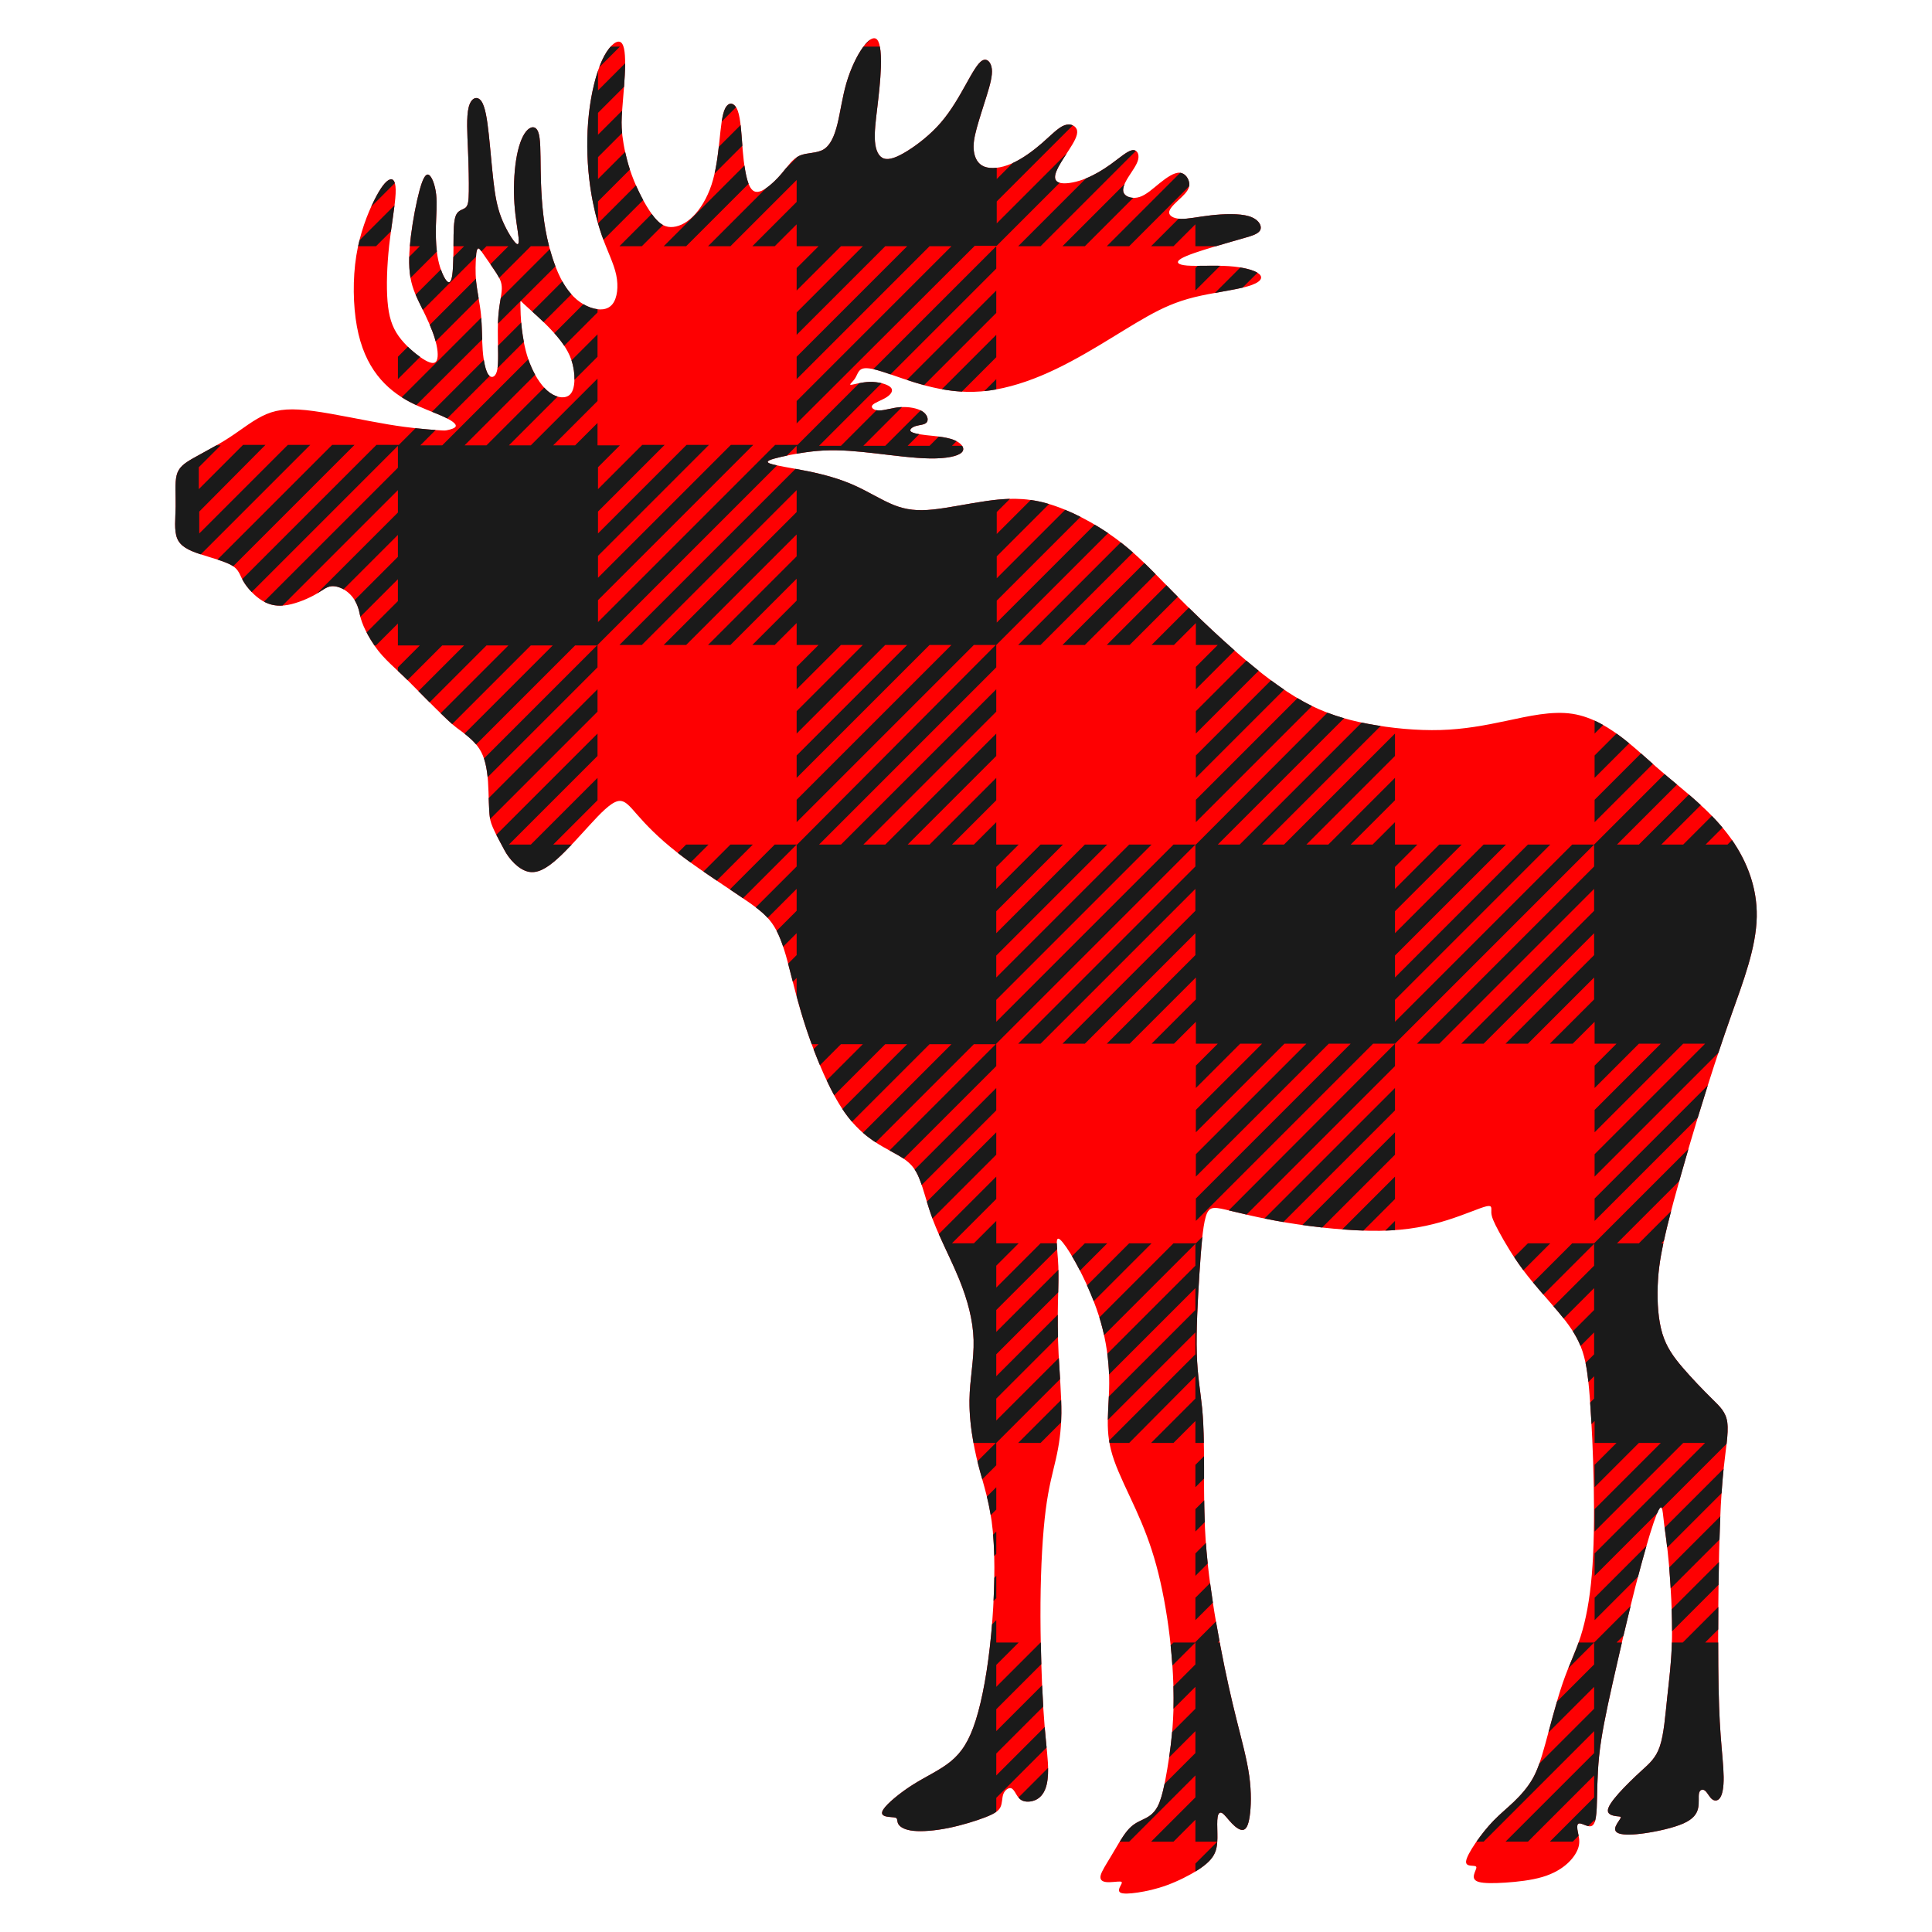 <?xml version="1.0" encoding="UTF-8" standalone="no"?>
<svg
   xmlns:dc="http://purl.org/dc/elements/1.1/"
   xmlns:cc="http://creativecommons.org/ns#"
   xmlns:rdf="http://www.w3.org/1999/02/22-rdf-syntax-ns#"
   xmlns:svg="http://www.w3.org/2000/svg"
   xmlns="http://www.w3.org/2000/svg"
   id="svg8"
   version="1.1"
   viewBox="0 0 1000 1000"
   height="1000"
   width="1000">
  <defs
     id="defs2" />
  <g
     id="g55"
     transform="matrix(1.753,0,0,1.753,-158.881,-761.735)">
    <path
       id="path1057"
       d="m 348.852,445.824 c -0.931,-0.091 -2.173,0.913 -3.481,2.739 -1.745,2.435 -3.609,6.325 -4.826,10.503 -1.217,4.178 -1.786,8.636 -2.678,12.205 -0.892,3.569 -2.106,6.246 -4.135,7.423 -2.028,1.177 -4.867,0.853 -6.976,1.785 -2.109,0.932 -3.487,3.122 -5.312,5.272 -1.826,2.15 -4.095,4.256 -5.839,5.068 -1.745,0.812 -2.96,0.326 -3.852,-1.785 -0.893,-2.111 -1.46,-5.837 -1.825,-10.135 -0.365,-4.298 -0.528,-9.167 -1.46,-11.681 -0.932,-2.514 -2.636,-2.675 -3.651,-0.809 -1.015,1.866 -1.339,5.755 -1.785,9.974 -0.446,4.218 -1.012,8.76 -2.309,12.695 -1.298,3.934 -3.326,7.257 -5.517,9.407 -2.19,2.15 -4.542,3.124 -6.53,3.084 -1.988,-0.04 -3.607,-1.094 -5.595,-3.852 -1.988,-2.759 -4.341,-7.218 -5.922,-11.557 -1.582,-4.339 -2.393,-8.559 -2.758,-11.56 -0.365,-3.001 -0.284,-4.784 0,-8.31 0.284,-3.526 0.771,-8.805 0.812,-12.697 0.041,-3.893 -0.365,-6.407 -1.621,-6.732 -1.256,-0.325 -3.366,1.541 -5.151,5.396 -1.785,3.854 -3.243,9.69 -3.933,15.977 -0.69,6.287 -0.609,13.019 0.121,19.265 0.73,6.246 2.109,12.001 3.731,16.625 1.622,4.624 3.488,8.111 4.218,11.557 0.73,3.447 0.322,6.855 -1.097,8.64 -1.419,1.785 -3.85,1.947 -6.487,1.014 -2.637,-0.933 -5.476,-2.961 -7.869,-6.936 -2.393,-3.975 -4.338,-9.894 -5.433,-16.058 -1.095,-6.164 -1.338,-12.574 -1.419,-17.765 -0.081,-5.191 4.2e-4,-9.165 -0.729,-11.071 -0.729,-1.905 -2.271,-1.744 -3.57,-0.161 -1.299,1.582 -2.351,4.582 -2.96,8.476 -0.609,3.895 -0.77,8.678 -0.487,12.896 0.284,4.218 1.012,7.866 1.215,9.934 0.203,2.068 -0.119,2.555 -1.177,1.293 -1.058,-1.261 -2.838,-4.251 -4.014,-7.374 -1.176,-3.123 -1.742,-6.367 -2.229,-10.584 -0.487,-4.217 -0.892,-9.412 -1.379,-13.872 -0.487,-4.46 -1.056,-8.191 -2.231,-9.772 -1.175,-1.581 -2.958,-1.013 -3.688,1.828 -0.731,2.841 -0.407,7.944 -0.204,12.729 0.203,4.786 0.282,9.248 0.242,12.127 -0.04,2.879 -0.202,4.176 -0.973,4.826 -0.771,0.65 -2.146,0.65 -2.836,2.253 -0.69,1.603 -0.692,4.804 -0.712,8.272 -0.02,3.468 -0.059,7.197 -0.363,9.326 -0.304,2.129 -0.872,2.654 -1.686,1.739 -0.813,-0.915 -1.865,-3.261 -2.473,-6.181 -0.608,-2.92 -0.769,-6.408 -0.688,-9.794 0.081,-3.386 0.405,-6.671 0.081,-9.549 -0.324,-2.878 -1.298,-5.353 -2.21,-5.78 -0.912,-0.427 -1.763,1.194 -2.696,4.624 -0.934,3.43 -1.947,8.657 -2.535,13.383 -0.588,4.725 -0.751,8.94 -0.142,12.388 0.608,3.448 1.987,6.124 3.406,9.003 1.42,2.88 2.881,5.963 3.753,8.802 0.872,2.839 1.155,5.431 0.608,6.608 -0.547,1.177 -1.924,0.935 -4.116,-0.465 -2.192,-1.4 -5.192,-3.953 -7.159,-6.732 -1.967,-2.778 -2.899,-5.779 -3.264,-10.28 -0.365,-4.501 -0.162,-10.504 0.487,-16.445 0.649,-5.941 1.744,-11.823 1.906,-15.31 0.162,-3.487 -0.609,-4.581 -1.764,-4.156 -1.155,0.425 -2.695,2.373 -4.602,6.207 -1.907,3.835 -4.178,9.547 -5.253,16.321 -1.075,6.774 -0.953,14.598 0.183,20.824 1.136,6.226 3.284,10.847 6.022,14.396 2.738,3.549 6.063,6.024 9.53,7.869 3.468,1.845 7.078,3.061 9.632,4.197 2.554,1.135 4.056,2.189 4.022,2.895 -0.034,0.706 -1.604,1.065 -2.39,1.245 -0.786,0.179 -0.785,0.18 -3.25,0.008 -2.465,-0.172 -7.397,-0.517 -14.281,-1.664 -6.884,-1.147 -15.714,-3.097 -22.08,-3.957 -6.366,-0.86 -10.265,-0.629 -13.937,0.919 -3.671,1.548 -7.113,4.413 -10.899,6.88 -3.786,2.467 -7.913,4.532 -10.724,6.138 -2.811,1.606 -4.3,2.753 -4.874,5.049 -0.574,2.296 -0.23,5.733 -0.288,9.232 -0.057,3.499 -0.516,7.054 0.46,9.407 0.976,2.353 3.382,3.5 6.651,4.589 3.269,1.09 7.398,2.121 9.52,3.382 2.121,1.261 2.237,2.753 3.385,4.705 1.148,1.952 3.327,4.358 5.621,5.734 2.295,1.377 4.704,1.721 7.514,1.204 2.81,-0.516 6.021,-1.893 8.143,-3.097 2.122,-1.204 3.156,-2.237 4.646,-2.409 1.49,-0.172 3.441,0.517 5.046,1.893 1.605,1.376 2.868,3.441 3.385,6.366 0.516,2.925 2.518,6.628 4.515,9.516 2.619,3.789 6.336,6.689 9.588,9.951 4.74,4.756 11.878,12.134 14.459,14.027 2.581,1.893 5.105,3.726 6.71,6.191 1.606,2.465 2.294,5.565 2.581,9.638 0.287,4.073 0.171,9.117 0.688,11.469 0.517,2.352 2.809,6.251 4.186,8.89 1.377,2.64 4.128,5.619 6.882,6.307 2.754,0.688 5.507,-0.918 8.603,-3.67 3.096,-2.752 6.54,-6.654 9.694,-10.095 3.154,-3.441 6.022,-6.422 8.143,-6.995 2.121,-0.573 3.496,1.262 5.963,4.073 2.466,2.811 6.024,6.594 11.587,10.952 5.563,4.359 13.133,9.292 18.259,12.738 5.126,3.446 7.809,5.404 9.799,8.167 1.99,2.763 3.288,6.334 4.667,11.444 1.379,5.11 2.837,11.76 5.595,20.034 2.758,8.274 6.814,18.167 11.275,24.494 4.461,6.327 9.327,9.083 13.057,11.111 3.731,2.028 6.327,3.327 8.111,6.57 1.784,3.243 2.76,8.433 4.869,14.031 2.109,5.597 5.352,11.599 7.786,17.601 2.433,6.002 4.056,12.003 4.218,17.843 0.162,5.84 -1.137,11.518 -1.218,17.765 -0.081,6.247 1.053,13.055 2.594,19.058 1.541,6.003 3.487,11.195 4.299,19.631 0.811,8.436 0.489,20.113 -0.484,30.414 -0.973,10.301 -2.597,19.222 -4.543,25.386 -1.946,6.164 -4.216,9.571 -7.38,12.168 -3.164,2.596 -7.219,4.379 -11.122,6.837 -3.903,2.458 -7.649,5.588 -8.778,7.326 -1.129,1.738 0.362,2.08 1.538,2.223 1.176,0.143 2.037,0.086 2.352,0.43 0.315,0.343 0.085,1.09 0.632,1.866 0.546,0.776 1.861,1.575 4.385,1.833 2.523,0.258 6.252,-0.028 10.237,-0.831 3.985,-0.803 8.231,-2.122 10.955,-3.183 2.724,-1.061 3.929,-1.865 4.473,-3.011 0.544,-1.146 0.428,-2.639 0.801,-3.729 0.373,-1.089 1.234,-1.777 1.893,-1.863 0.658,-0.086 1.12,0.431 1.608,1.234 0.487,0.803 1.002,1.892 2.065,2.409 1.062,0.517 2.668,0.457 3.987,-0.145 1.319,-0.602 2.351,-1.751 2.981,-3.527 0.63,-1.776 0.859,-4.188 0.659,-7.571 -0.201,-3.382 -0.831,-7.742 -1.347,-15.942 -0.516,-8.2 -0.919,-20.248 -0.833,-31.145 0.086,-10.896 0.661,-20.646 1.546,-27.526 0.885,-6.881 2.081,-10.893 3.003,-14.966 0.922,-4.073 1.57,-8.211 1.61,-13.523 0.041,-5.311 -0.528,-11.803 -0.812,-17.439 -0.284,-5.637 -0.283,-10.424 -0.202,-14.681 0.081,-4.258 0.243,-7.988 0.121,-11.232 -0.122,-3.244 -0.528,-6.002 -0.446,-7.299 0.082,-1.297 0.651,-1.135 1.825,0.323 1.174,1.457 2.961,4.219 5.07,8.355 2.109,4.137 4.54,9.652 6.121,15.208 1.582,5.556 2.311,11.15 2.433,16.058 0.122,4.907 -0.363,9.123 -0.403,12.977 -0.041,3.853 0.365,7.341 1.866,11.641 1.501,4.3 4.095,9.407 6.406,14.517 2.312,5.11 4.34,10.221 6.043,16.466 1.703,6.246 3.081,13.625 3.973,21.128 0.892,7.503 1.297,15.124 1.094,21.816 -0.203,6.692 -1.014,12.452 -1.825,17.278 -0.811,4.827 -1.62,8.718 -2.877,11.071 -1.257,2.353 -2.961,3.163 -4.503,3.893 -1.542,0.73 -2.918,1.378 -4.46,3.245 -1.542,1.867 -3.244,4.946 -4.745,7.46 -1.501,2.515 -2.797,4.463 -3.081,5.721 -0.284,1.258 0.444,1.825 1.742,1.946 1.298,0.122 3.165,-0.204 3.976,-0.164 0.811,0.039 0.568,0.446 0.202,1.137 -0.366,0.691 -0.853,1.661 -0.121,2.108 0.732,0.447 2.675,0.365 5.148,0 2.473,-0.365 5.478,-1.013 8.681,-2.188 3.203,-1.176 6.611,-2.881 9.124,-4.503 2.514,-1.622 4.136,-3.163 4.947,-4.947 0.81,-1.784 0.809,-3.813 0.769,-5.759 -0.041,-1.946 -0.12,-3.814 0.083,-4.949 0.203,-1.135 0.689,-1.542 1.417,-1.057 0.728,0.485 1.703,1.87 2.799,3.006 1.095,1.136 2.312,2.026 3.245,1.903 0.933,-0.123 1.584,-1.257 1.989,-3.971 0.405,-2.714 0.566,-7.019 -0.124,-11.966 -0.689,-4.946 -2.231,-10.545 -3.772,-16.708 -1.541,-6.164 -3.083,-12.897 -4.705,-21.413 -1.622,-8.516 -3.324,-18.817 -4.135,-28.185 -0.811,-9.368 -0.731,-17.804 -0.731,-24.779 0,-6.975 -0.081,-12.493 -0.567,-17.48 -0.487,-4.987 -1.378,-9.448 -1.581,-16.179 -0.203,-6.731 0.282,-15.736 0.769,-23.359 0.487,-7.624 0.973,-13.872 1.866,-16.953 0.893,-3.081 2.192,-2.999 5.879,-2.148 3.687,0.851 9.777,2.474 18.13,3.852 8.353,1.379 18.978,2.514 27.413,2.393 8.435,-0.122 14.682,-1.502 19.953,-3.164 5.271,-1.663 9.571,-3.61 11.477,-4.057 1.906,-0.447 1.421,0.609 1.484,1.86 0.063,1.252 0.673,2.696 2.242,5.6 1.569,2.904 4.091,7.259 7.275,11.504 3.183,4.244 7.027,8.375 10.095,12.017 3.068,3.642 5.363,6.794 6.826,10.493 1.463,3.699 2.092,7.945 2.637,14.972 0.545,7.027 1.003,16.83 1.175,26.265 0.172,9.435 0.058,18.497 -0.573,26.01 -0.631,7.513 -1.779,13.477 -3.299,18.238 -1.52,4.761 -3.41,8.313 -5.275,13.735 -1.865,5.422 -3.7,12.703 -5.105,17.808 -1.405,5.105 -2.38,8.029 -3.871,10.611 -1.491,2.582 -3.498,4.815 -5.506,6.737 -2.008,1.922 -4.012,3.527 -5.963,5.535 -1.951,2.008 -3.843,4.416 -5.363,6.654 -1.52,2.237 -2.667,4.3 -2.753,5.39 -0.085,1.091 0.89,1.206 1.664,1.264 0.774,0.058 1.347,0.056 1.376,0.484 0.029,0.428 -0.487,1.292 -0.688,2.153 -0.201,0.861 -0.088,1.72 1.406,2.151 1.494,0.431 4.358,0.431 7.855,0.202 3.498,-0.229 7.628,-0.689 10.926,-1.664 3.297,-0.975 5.764,-2.467 7.541,-4.129 1.777,-1.663 2.869,-3.499 3.213,-5.076 0.344,-1.576 -0.058,-2.896 -0.288,-4.043 -0.229,-1.147 -0.287,-2.123 0.086,-2.438 0.373,-0.315 1.176,0.029 1.979,0.344 0.803,0.315 1.606,0.604 2.237,0.145 0.631,-0.459 1.09,-1.666 1.266,-5.132 0.176,-3.466 0.071,-9.209 0.707,-15.361 0.637,-6.152 2.016,-12.722 3.963,-21.44 1.946,-8.718 4.461,-19.59 6.691,-28.349 2.23,-8.759 4.178,-15.41 5.476,-19.222 1.298,-3.812 1.945,-4.786 2.309,-4.342 0.364,0.445 0.447,2.312 0.772,4.909 0.325,2.597 0.892,5.922 1.419,11.926 0.527,6.003 1.014,14.677 0.893,21.652 -0.121,6.976 -0.852,12.247 -1.419,17.601 -0.568,5.354 -0.975,10.787 -2.151,14.316 -1.176,3.529 -3.121,5.152 -5.393,7.221 -2.272,2.069 -4.865,4.582 -6.812,6.772 -1.947,2.19 -3.243,4.055 -3.162,5.151 0.082,1.096 1.54,1.419 2.514,1.54 0.973,0.122 1.46,0.039 1.258,0.524 -0.201,0.484 -1.097,1.542 -1.462,2.476 -0.366,0.933 -0.204,1.745 1.137,2.151 1.341,0.406 3.852,0.406 7.501,-0.122 3.649,-0.527 8.436,-1.584 11.356,-2.882 2.919,-1.298 3.975,-2.839 4.339,-4.5 0.365,-1.662 0.038,-3.449 0.282,-4.463 0.244,-1.013 1.057,-1.254 1.745,-0.729 0.688,0.526 1.258,1.824 2.03,2.473 0.772,0.649 1.744,0.65 2.433,-0.363 0.689,-1.013 1.094,-3.044 1.054,-6.164 -0.041,-3.121 -0.528,-7.342 -0.893,-12.329 -0.365,-4.987 -0.61,-10.749 -0.691,-20.359 -0.081,-9.61 0.001,-23.077 0.245,-33.621 0.243,-10.544 0.647,-18.169 1.296,-24.333 0.649,-6.164 1.543,-10.867 1.126,-13.99 -0.416,-3.123 -2.144,-4.669 -4.67,-7.162 -2.526,-2.493 -5.851,-5.932 -8.546,-9.087 -2.696,-3.154 -4.761,-6.023 -5.966,-10.009 -1.204,-3.986 -1.549,-9.091 -1.376,-14.023 0.172,-4.932 0.861,-9.695 2.925,-18.095 2.064,-8.4 5.505,-20.447 8.831,-31.4 3.326,-10.954 6.54,-20.819 10.038,-30.682 3.498,-9.864 7.283,-19.731 7.455,-28.849 0.172,-9.118 -3.269,-17.492 -8.589,-24.459 -5.32,-6.967 -12.521,-12.531 -17.703,-16.894 -5.182,-4.363 -8.343,-7.525 -12.56,-10.85 -4.217,-3.325 -9.491,-6.815 -15.574,-7.748 -6.083,-0.933 -12.974,0.691 -19.464,2.07 -6.489,1.379 -12.571,2.512 -19.467,2.715 -6.895,0.203 -14.599,-0.528 -21.453,-1.825 -6.854,-1.298 -12.855,-3.161 -19.101,-6.608 -6.246,-3.448 -12.735,-8.476 -19.346,-14.235 -6.611,-5.759 -13.343,-12.248 -19.106,-18.104 -5.763,-5.855 -10.558,-11.077 -16.797,-15.695 -6.239,-4.618 -13.923,-8.633 -20.518,-10.469 -6.595,-1.835 -12.101,-1.491 -17.722,-0.688 -5.621,0.803 -11.357,2.063 -15.888,2.522 -4.531,0.459 -7.857,0.117 -11.471,-1.317 -3.614,-1.434 -7.512,-3.957 -11.756,-5.85 -4.244,-1.893 -8.832,-3.154 -13.592,-4.129 -4.761,-0.975 -9.691,-1.665 -11.297,-2.296 -1.605,-0.631 0.113,-1.204 3.323,-1.949 3.209,-0.745 7.918,-1.663 12.735,-1.893 4.817,-0.229 9.75,0.23 15.197,0.86 5.448,0.631 11.414,1.435 16.117,1.492 4.703,0.057 8.145,-0.633 9.291,-1.78 1.146,-1.147 -1.1e-4,-2.752 -2.293,-3.67 -2.293,-0.917 -5.735,-1.146 -8.259,-1.433 -2.524,-0.287 -4.129,-0.631 -4.53,-1.148 -0.401,-0.517 0.4,-1.205 1.546,-1.549 1.146,-0.343 2.64,-0.343 3.213,-1.089 0.573,-0.745 0.229,-2.238 -1.261,-3.213 -1.49,-0.974 -4.129,-1.433 -6.538,-1.261 -2.409,0.172 -4.587,0.973 -6.194,0.973 -1.607,5e-5 -2.639,-0.803 -2.065,-1.549 0.574,-0.746 2.753,-1.435 4.186,-2.352 1.433,-0.918 2.121,-2.065 1.148,-2.981 -0.973,-0.916 -3.614,-1.606 -6.138,-1.548 -2.524,0.057 -4.932,0.861 -5.562,0.86 -0.631,-5.5e-4 0.517,-0.804 1.204,-1.836 0.687,-1.032 0.917,-2.294 1.949,-2.809 1.032,-0.515 2.868,-0.284 6.135,0.747 3.267,1.032 7.973,2.867 13.02,4.186 5.047,1.319 10.438,2.123 16.173,1.664 5.735,-0.459 11.815,-2.18 17.722,-4.646 5.906,-2.466 11.645,-5.68 16.921,-8.834 5.276,-3.154 10.094,-6.253 14.509,-8.718 4.415,-2.466 8.432,-4.3 13.765,-5.619 5.332,-1.319 11.988,-2.122 15.773,-3.213 3.785,-1.09 4.701,-2.468 3.441,-3.613 -1.26,-1.146 -4.704,-2.063 -9.006,-2.35 -4.302,-0.287 -9.46,0.058 -12.329,-0.172 -2.869,-0.23 -3.444,-1.032 -1.723,-2.065 1.721,-1.032 5.738,-2.294 9.264,-3.355 3.527,-1.061 6.566,-1.923 9.089,-2.64 2.523,-0.717 4.532,-1.289 5.019,-2.522 0.487,-1.232 -0.547,-3.127 -3.385,-3.987 -2.837,-0.86 -7.484,-0.688 -11.27,-0.258 -3.786,0.43 -6.707,1.118 -8.888,1.032 -2.18,-0.086 -3.614,-0.946 -3.355,-2.18 0.259,-1.234 2.207,-2.839 3.64,-4.215 1.433,-1.376 2.352,-2.525 2.266,-3.957 -0.086,-1.432 -1.176,-3.154 -2.809,-3.269 -1.633,-0.115 -3.814,1.377 -5.879,3.041 -2.065,1.664 -4.015,3.498 -5.995,4.129 -1.98,0.631 -3.985,0.057 -4.616,-1.091 -0.631,-1.148 0.116,-2.867 1.234,-4.672 1.118,-1.806 2.609,-3.7 2.981,-5.334 0.372,-1.633 -0.373,-3.011 -1.863,-2.696 -1.49,0.315 -3.727,2.323 -6.28,4.159 -2.553,1.836 -5.42,3.496 -8.202,4.5 -2.782,1.004 -5.474,1.35 -6.909,0.919 -1.435,-0.431 -1.607,-1.635 -0.89,-3.412 0.717,-1.777 2.324,-4.131 3.729,-6.31 1.405,-2.179 2.608,-4.189 2.379,-5.621 -0.229,-1.433 -1.892,-2.293 -3.756,-1.605 -1.864,0.688 -3.929,2.924 -6.597,5.248 -2.668,2.324 -5.933,4.73 -9.06,6.078 -3.126,1.348 -6.108,1.635 -8.03,0.86 -1.922,-0.775 -2.783,-2.609 -3.041,-4.559 -0.258,-1.95 0.086,-4.015 0.86,-6.853 0.774,-2.838 1.98,-6.455 2.955,-9.608 0.975,-3.154 1.721,-5.848 1.492,-7.826 -0.229,-1.977 -1.436,-3.241 -2.812,-2.468 -1.376,0.773 -2.923,3.584 -4.874,7.084 -1.951,3.5 -4.3,7.683 -7.369,11.24 -3.069,3.557 -6.853,6.481 -9.893,8.374 -3.04,1.893 -5.333,2.754 -6.912,2.237 -1.578,-0.517 -2.44,-2.409 -2.653,-5.06 -0.214,-2.65 0.221,-6.059 0.68,-9.912 0.46,-3.853 0.946,-8.155 1.067,-11.926 0.121,-3.771 -0.122,-7.016 -1.054,-8.151 -0.233,-0.284 -0.507,-0.437 -0.817,-0.468 z m -116.91,62.069 c 0.365,0.082 0.931,0.974 1.925,2.414 0.994,1.44 2.413,3.426 3.406,4.987 0.993,1.561 1.562,2.698 1.522,4.522 -0.041,1.824 -0.689,4.34 -0.973,7.401 -0.284,3.062 -0.203,6.672 -0.142,9.834 0.061,3.162 0.102,5.885 -0.425,7.404 -0.526,1.519 -1.622,1.844 -2.454,0.648 -0.832,-1.197 -1.399,-3.914 -1.643,-7.159 -0.243,-3.245 -0.163,-7.015 -0.508,-10.504 -0.345,-3.488 -1.113,-6.691 -1.417,-9.673 -0.304,-2.982 -0.143,-5.738 -0.062,-7.116 0.081,-1.378 0.08,-1.379 0.161,-1.745 0.081,-0.366 0.246,-1.095 0.61,-1.013 z m 12.431,15.493 c 0.034,0.014 0.079,0.06 0.14,0.121 0.243,0.243 0.729,0.731 2.108,1.968 1.379,1.237 3.65,3.223 6.022,5.656 2.372,2.433 4.849,5.313 6.207,8.415 1.358,3.101 1.601,6.433 1.277,8.64 -0.324,2.208 -1.217,3.302 -2.656,3.586 -1.44,0.284 -3.428,-0.243 -5.355,-1.987 -1.927,-1.744 -3.79,-4.703 -5.068,-8.009 -1.278,-3.306 -1.968,-6.954 -2.334,-10.098 -0.365,-3.144 -0.405,-5.78 -0.425,-7.097 -0.015,-0.988 -0.018,-1.237 0.083,-1.196 z"
       style="fill:#fe0002;fill-opacity:1;stroke:none;stroke-width:1.376px;stroke-linecap:butt;stroke-linejoin:miter;stroke-opacity:1" />
    <path
       id="path2"
       d="m 347.635,446.207 c -0.587,0.373 -1.236,1.041 -1.904,1.904 z m -76.691,2.088 c -0.829,0.911 -1.699,2.221 -2.504,3.959 -0.303,0.654 -0.591,1.384 -0.873,2.145 l 6.104,-6.104 z m 74.641,0 c -0.072,0.096 -0.141,0.167 -0.213,0.268 -1.745,2.435 -3.609,6.326 -4.826,10.504 -1.217,4.178 -1.786,8.636 -2.678,12.205 -0.892,3.569 -2.106,6.247 -4.135,7.424 -2.028,1.177 -4.867,0.853 -6.977,1.785 -0.318,0.14 -0.614,0.317 -0.902,0.51 v 0.078 l -3.201,3.201 c -0.389,0.486 -0.784,0.984 -1.207,1.482 -1.426,1.68 -3.123,3.324 -4.629,4.354 l -17.125,17.127 h 6.611 l 19.551,-19.553 v 6.471 l -13.08,13.082 h 6.609 l 6.471,-6.471 v 6.471 h 6.471 l -6.471,6.469 v 6.611 l 13.082,-13.08 h 6.471 l -19.553,19.551 v 6.611 l 26.164,-26.162 h 6.471 l -32.635,32.633 v 6.611 l 39.244,-39.244 h 6.471 l -45.715,45.715 v 6.609 l 52.607,-52.465 h 6.471 l 18.596,-18.596 c -0.025,-0.007 -0.056,-0.008 -0.08,-0.016 -1.435,-0.431 -1.605,-1.635 -0.889,-3.412 0.606,-1.501 1.853,-3.414 3.07,-5.285 l -20.697,20.697 v -6.471 l 22.469,-22.471 c -0.677,-0.308 -1.558,-0.352 -2.49,-0.008 -1.864,0.688 -3.93,2.924 -6.598,5.248 -2.551,2.222 -5.647,4.509 -8.646,5.885 l -4.734,4.734 v -3.336 c -1.434,0.167 -2.715,0.057 -3.709,-0.344 -1.922,-0.775 -2.783,-2.61 -3.041,-4.561 -0.258,-1.95 0.087,-4.014 0.861,-6.852 0.774,-2.838 1.98,-6.456 2.955,-9.609 0.975,-3.154 1.721,-5.847 1.492,-7.824 -0.229,-1.977 -1.437,-3.242 -2.812,-2.469 -1.376,0.773 -2.924,3.584 -4.875,7.084 -1.951,3.5 -4.3,7.684 -7.369,11.24 -3.069,3.557 -6.853,6.482 -9.893,8.375 -3.04,1.893 -5.334,2.753 -6.912,2.236 -1.578,-0.517 -2.439,-2.41 -2.652,-5.061 -0.214,-2.65 0.22,-6.059 0.68,-9.912 0.46,-3.853 0.945,-8.155 1.066,-11.926 0.077,-2.401 0.005,-4.581 -0.297,-6.146 z m -70.373,4.928 -8.012,8.014 v -5.824 c -1.209,3.576 -2.17,8.068 -2.691,12.82 -0.69,6.287 -0.609,13.018 0.121,19.264 0.548,4.69 1.462,9.103 2.57,12.969 v -6.455 l 9.42,-9.42 c -0.593,-1.819 -1.039,-3.572 -1.395,-5.217 l -8.025,8.025 v -6.471 l 7.127,-7.127 c -0.228,-2.261 -0.187,-4.012 0.01,-6.621 l -7.137,7.137 v -6.471 l 7.693,-7.693 c 0.165,-2.273 0.3,-4.592 0.32,-6.562 10e-4,-0.128 -0.002,-0.242 -0.002,-0.367 z m -43.99,10.25 c -0.873,0.03 -1.741,0.918 -2.197,2.693 -0.731,2.841 -0.408,7.945 -0.205,12.73 0.203,4.786 0.283,9.247 0.242,12.127 -0.04,2.879 -0.202,4.177 -0.973,4.826 -0.771,0.65 -2.146,0.649 -2.836,2.252 -0.69,1.603 -0.693,4.805 -0.713,8.273 -0.002,0.288 -0.01,0.567 -0.012,0.857 h 3.145 l -3.191,3.191 c -0.044,2.059 -0.12,3.983 -0.305,5.277 -0.304,2.129 -0.872,2.653 -1.686,1.738 -0.523,-0.588 -1.135,-1.808 -1.674,-3.352 l -7.457,7.457 c 0.569,1.35 1.213,2.651 1.873,3.99 0.082,0.166 0.162,0.337 0.244,0.504 l 15.717,-15.717 c 0.054,-0.907 0.068,-1.098 0.139,-1.416 0.081,-0.366 0.247,-1.096 0.611,-1.014 0.198,0.044 0.476,0.368 0.83,0.85 l 1.51,-1.51 h 6.471 l -5.322,5.322 c 0.652,0.94 1.305,1.896 1.842,2.74 0.29,0.456 0.531,0.874 0.744,1.285 l 9.348,-9.348 h 5.395 c -0.411,-1.593 -0.773,-3.231 -1.068,-4.893 -1.095,-6.164 -1.339,-12.575 -1.42,-17.766 -0.081,-5.191 4.6e-4,-9.165 -0.729,-11.07 -0.729,-1.905 -2.27,-1.744 -3.568,-0.162 -1.299,1.582 -2.352,4.582 -2.961,8.477 -0.609,3.895 -0.77,8.678 -0.486,12.896 0.284,4.218 1.011,7.866 1.215,9.934 0.203,2.068 -0.12,2.554 -1.178,1.293 -1.058,-1.261 -2.838,-4.252 -4.014,-7.375 -1.176,-3.123 -1.742,-6.367 -2.229,-10.584 -0.487,-4.217 -0.892,-9.411 -1.379,-13.871 -0.487,-4.46 -1.058,-8.192 -2.232,-9.773 -0.441,-0.593 -0.966,-0.883 -1.49,-0.865 z m 75.201,1.678 c -0.586,0.013 -1.162,0.441 -1.605,1.258 -0.498,0.916 -0.828,2.324 -1.09,4.014 l 4.225,-4.225 c -0.457,-0.701 -0.995,-1.059 -1.529,-1.047 z m 2.885,6.303 -6.447,6.447 c -0.294,2.609 -0.655,5.285 -1.23,7.842 l 8.195,-8.195 c -0.158,-2.082 -0.301,-4.203 -0.518,-6.094 z m 116.057,7.406 c -0.162,-0.011 -0.337,0.002 -0.523,0.041 -1.49,0.315 -3.728,2.324 -6.281,4.16 -2.266,1.63 -4.778,3.118 -7.26,4.135 l -20.037,20.037 h 6.611 l 28.146,-28.146 c -0.19,-0.121 -0.403,-0.21 -0.656,-0.227 z m -114.922,4.539 -23.832,23.834 h 6.611 l 18.441,-18.441 c -0.513,-1.31 -0.906,-3.199 -1.221,-5.393 z m 128.664,2.152 -21.682,21.682 h 6.611 l 17.693,-17.693 c 0.047,-0.242 0.074,-0.487 0.059,-0.744 -0.084,-1.393 -1.121,-3.049 -2.682,-3.244 z m -222.244,0.521 c -0.786,0.071 -1.541,1.687 -2.357,4.688 -0.934,3.43 -1.947,8.658 -2.535,13.383 -0.132,1.059 -0.233,2.085 -0.318,3.09 h 2.941 l -3.127,3.125 c -0.064,2.25 0.035,4.325 0.361,6.174 0.004,0.022 0.01,0.042 0.014,0.064 l 7.787,-7.787 c -0.282,-2.328 -0.356,-4.861 -0.297,-7.344 0.081,-3.386 0.405,-6.67 0.08,-9.549 -0.324,-2.878 -1.299,-5.353 -2.211,-5.779 -0.114,-0.053 -0.226,-0.075 -0.338,-0.065 z m -10.764,1.396 c -0.131,0.004 -0.27,0.033 -0.414,0.086 -1.155,0.425 -2.696,2.374 -4.604,6.209 -0.279,0.562 -0.567,1.175 -0.857,1.814 l 6.984,-6.984 c -0.237,-0.782 -0.62,-1.14 -1.109,-1.125 z m 216.576,1.432 -18.332,18.332 h 6.611 l 14.293,-14.293 c -1.26,-0.051 -2.331,-0.555 -2.76,-1.336 -0.394,-0.718 -0.249,-1.658 0.188,-2.703 z m -144.26,0.365 -11.211,11.211 c 0.367,1.278 0.753,2.496 1.156,3.645 0.15,0.428 0.306,0.802 0.459,1.211 l 11.727,-11.727 c -0.74,-1.356 -1.465,-2.825 -2.131,-4.34 z m -71.297,5.889 -10.35,10.35 c -0.141,0.565 -0.274,1.143 -0.4,1.729 h 5.283 l 4.414,-4.414 c 0.379,-2.796 0.775,-5.421 1.053,-7.664 z m 75.949,2.539 -9.539,9.539 h 6.611 l 6.264,-6.264 c -1.08,-0.579 -2.134,-1.608 -3.32,-3.254 -0.005,-0.007 -0.011,-0.015 -0.016,-0.021 z m 171.047,0.066 c -1.99,-0.011 -4.097,0.14 -5.99,0.355 -3.786,0.43 -6.706,1.117 -8.887,1.031 -0.207,-0.008 -0.401,-0.029 -0.594,-0.051 l -8.137,8.137 h 6.611 l 6.471,-6.471 v 6.471 h 6.062 c 3.088,-0.92 5.836,-1.706 8.107,-2.352 2.523,-0.717 4.533,-1.289 5.02,-2.521 0.487,-1.232 -0.547,-3.126 -3.385,-3.986 -1.419,-0.43 -3.29,-0.603 -5.279,-0.613 z m -69.322,9.473 -36.299,36.297 c 0.761,0.168 1.627,0.404 2.648,0.727 0.733,0.231 1.56,0.513 2.426,0.811 l 31.225,-31.225 z m -131.801,0.846 -14.521,14.521 c -0.218,1.355 -0.486,2.887 -0.646,4.617 -0.085,0.917 -0.13,1.89 -0.16,2.879 l 6.646,-6.629 c 0.014,-0.06 0.032,-0.093 0.065,-0.08 h 0.002 c 0.002,7.3e-4 0.006,0.005 0.008,0.006 l 10.252,-10.223 c -0.611,-1.589 -1.157,-3.308 -1.645,-5.092 z m 197.129,4.92 c -2.044,-0.021 -4.067,0.021 -5.852,0.023 l -0.68,0.68 v 6.611 l 7.299,-7.299 c -0.256,-0.005 -0.51,-0.013 -0.768,-0.016 z m 6.748,0.506 -7.531,7.531 c 2.971,-0.544 5.898,-1.04 8.186,-1.574 l 4.396,-4.396 c -1.052,-0.649 -2.835,-1.195 -5.051,-1.561 z m -225.699,3.314 -13.643,13.643 c 0.562,1.313 1.073,2.619 1.459,3.875 0.107,0.348 0.177,0.673 0.266,1.012 l 12.711,-12.711 c -0.286,-1.688 -0.57,-3.311 -0.729,-4.869 -0.033,-0.325 -0.042,-0.631 -0.064,-0.949 z m 25.518,0.787 -8.91,8.91 c 0.978,0.876 2.061,1.856 3.355,3.113 l 8.217,-8.217 c -0.768,-0.856 -1.516,-1.842 -2.223,-3.016 -0.15,-0.249 -0.293,-0.527 -0.439,-0.791 z m 128.105,2.707 -26.391,26.391 c 1.617,0.534 3.309,1.062 5.07,1.541 l 21.32,-21.32 z m -121.908,4.035 -8.57,8.57 c 1.042,1.165 2.041,2.405 2.906,3.705 l 9.84,-9.84 v -0.953 c -0.664,-0.082 -1.355,-0.247 -2.064,-0.498 -0.694,-0.245 -1.402,-0.572 -2.111,-0.984 z m -30.168,4.006 -23.467,23.467 c 0.761,0.485 1.533,0.938 2.314,1.354 0.657,0.35 1.319,0.67 1.979,0.979 l 19.463,-19.41 c -0.068,-2.096 -0.123,-4.272 -0.289,-6.389 z m 11.814,1.406 -6.855,6.855 c 0.003,0.141 0.003,0.297 0.006,0.436 0.047,2.441 0.08,4.612 -0.148,6.178 l 7.777,-7.777 c -0.248,-1.296 -0.455,-2.575 -0.594,-3.771 -0.078,-0.671 -0.134,-1.303 -0.186,-1.92 z m 22.529,3.494 -7.684,7.682 c 0.671,2.027 0.912,4.057 0.869,5.744 l 6.814,-6.814 z m 117.732,0.141 -16.055,16.055 c 1.921,0.347 3.889,0.596 5.902,0.709 l 10.152,-10.152 z m -173.723,3.523 -2.947,2.947 v 6.611 l 6.561,-6.561 c -1.143,-0.801 -2.398,-1.808 -3.613,-2.998 z m 35.559,3.686 -25.424,25.424 h -6.471 l 4.533,-4.533 c -1.352,-0.095 -3.361,-0.25 -5.938,-0.533 l -4.926,4.926 h -6.611 l -39.633,39.633 c 0.115,0.226 0.211,0.438 0.352,0.678 0.585,0.995 1.441,2.106 2.441,3.141 l 43.17,-43.17 v 6.471 l -39.537,39.537 c 1.708,0.918 3.492,1.278 5.461,1.15 L 208.121,579.25 v 6.611 l -23.932,23.932 c 1.835,-1.093 2.86,-2.005 4.244,-2.164 1.07,-0.123 2.379,0.203 3.627,0.904 l 16.061,-16.061 v 6.471 l -12.783,12.783 c 0.697,1.136 1.235,2.507 1.527,4.162 0.043,0.242 0.11,0.496 0.172,0.748 l 11.084,-11.084 v 6.471 l -9.24,9.24 c 0.697,1.34 1.496,2.647 2.307,3.842 h 0.463 l 6.471,-6.471 v 6.471 h 6.471 l -6.471,6.471 v 1.057 c 0.961,0.895 1.916,1.792 2.838,2.717 l 10.244,-10.244 h 6.469 l -13.486,13.488 c 1.111,1.123 2.159,2.177 3.295,3.314 l 16.803,-16.803 h 6.471 l -20.016,20.016 c 1.262,1.226 2.486,2.403 3.404,3.207 l 23.223,-23.223 h 6.471 l -26.055,26.055 c 1.266,0.989 2.451,2.018 3.428,3.184 l 29.238,-29.238 h 6.471 l -33.387,33.387 c 0.548,1.603 0.882,3.429 1.084,5.527 l 32.443,-32.443 v -6.611 l 53.021,-53.023 c -0.914,-0.194 -1.688,-0.381 -2.145,-0.561 -1.605,-0.631 0.115,-1.204 3.324,-1.949 0.511,-0.119 1.117,-0.245 1.699,-0.369 l 2.895,-2.895 v 2.336 c 2.495,-0.442 5.278,-0.829 8.141,-0.965 4.817,-0.229 9.75,0.231 15.197,0.861 5.448,0.631 11.414,1.435 16.117,1.492 4.703,0.057 8.145,-0.635 9.291,-1.781 0.58,-0.58 0.569,-1.277 0.123,-1.943 h -3.014 l 1.367,-1.367 c -0.24,-0.128 -0.495,-0.247 -0.77,-0.357 -1.261,-0.504 -2.867,-0.794 -4.479,-1.006 l -2.73,2.73 h -6.469 l 3.438,-3.438 c -1.366,-0.232 -2.268,-0.507 -2.549,-0.869 -0.401,-0.517 0.399,-1.205 1.545,-1.549 1.146,-0.343 2.64,-0.343 3.213,-1.088 0.573,-0.745 0.23,-2.239 -1.26,-3.213 -0.164,-0.107 -0.349,-0.208 -0.539,-0.303 l -10.459,10.459 h -6.471 l 11.438,-11.438 c -0.169,0.006 -0.34,0.008 -0.508,0.019 -2.409,0.172 -4.586,0.975 -6.193,0.975 -0.298,1e-5 -0.567,-0.036 -0.818,-0.086 l -10.529,10.529 h -6.471 l 18.488,-18.488 c -1.074,-0.263 -2.318,-0.414 -3.539,-0.387 -1.097,0.025 -2.144,0.197 -3.061,0.377 l -18.219,18.217 h -6.611 l -52.324,52.326 v -6.471 l 45.855,-45.855 h -6.611 l -39.244,39.244 v -6.469 l 32.773,-32.775 h -6.611 l -26.162,26.164 v -6.471 l 19.691,-19.693 h -6.611 l -13.08,13.082 v -6.471 l 6.471,-6.471 h -6.611 v -6.611 l -6.611,6.611 h -6.471 l 13.082,-13.08 v -6.611 l -19.693,19.691 h -6.471 l 14.398,-14.398 c -1.008,-0.285 -2.099,-0.868 -3.176,-1.842 -0.267,-0.242 -0.532,-0.513 -0.795,-0.799 l -17.039,17.039 h -6.471 l 20.834,-20.834 c -0.592,-1.066 -1.134,-2.217 -1.598,-3.416 -0.149,-0.387 -0.288,-0.779 -0.422,-1.174 z m -13.133,0.191 -15.324,15.324 c 1.093,0.437 2.137,0.855 3.025,1.25 0.551,0.245 1.028,0.484 1.477,0.719 l 12.543,-12.543 c -0.142,-0.115 -0.282,-0.251 -0.414,-0.441 -0.57,-0.819 -1.004,-2.383 -1.307,-4.309 z m 151.297,5.682 -3.531,3.529 c 1.166,-0.12 2.343,-0.276 3.531,-0.492 z m -222.385,19.41 -13.082,13.082 v -6.471 l 6.471,-6.471 h -1.275 c -2.541,1.454 -4.998,2.741 -6.863,3.807 -2.811,1.606 -4.299,2.753 -4.873,5.049 -0.574,2.296 -0.23,5.731 -0.287,9.23 -0.057,3.499 -0.517,7.056 0.459,9.408 0.976,2.353 3.382,3.498 6.65,4.588 0.099,0.033 0.214,0.065 0.314,0.098 l 32.32,-32.32 h -6.611 l -26.164,26.164 v -6.471 l 19.553,-19.693 z m 26.303,0 -33.865,33.865 c 1.687,0.547 3.231,1.116 4.281,1.74 0.131,0.078 0.233,0.16 0.35,0.24 l 35.846,-35.846 z m 136.816,7.08 -51.998,51.998 h 6.611 L 325.854,579.25 v 6.471 l -39.244,39.244 h 6.611 l 32.633,-32.633 v 6.471 l -26.162,26.162 h 6.611 l 19.551,-19.553 v 6.471 l -13.08,13.082 h 6.609 l 6.471,-6.471 v 6.471 h 6.471 l -6.471,6.471 v 6.611 l 13.082,-13.082 h 6.471 l -19.553,19.553 v 6.609 l 26.164,-26.162 h 6.471 l -32.635,32.633 v 6.611 l 39.244,-39.244 h 6.471 l -45.715,45.715 v 6.611 l 52.326,-52.326 h 6.471 l -58.656,58.938 h -0.141 v 6.469 l -12.064,12.064 c 1.42,1.078 2.546,2.069 3.498,3.113 l 8.566,-8.566 v 6.471 l -5.916,5.916 c 0.71,1.362 1.333,2.914 1.926,4.686 l 3.99,-3.99 v 6.471 l -2.52,2.52 c 0.42,1.581 0.909,3.492 1.385,5.359 l 1.135,-1.127 v 5.422 c 0.808,2.989 1.731,6.222 2.93,9.818 0.466,1.397 0.98,2.847 1.516,4.311 h 2.025 l -1.479,1.479 c 0.594,1.575 1.223,3.155 1.883,4.729 l 6.207,-6.207 h 6.471 l -10.684,10.684 c 0.716,1.52 1.451,3 2.213,4.398 l 15.082,-15.082 h 6.471 l -19.139,19.139 c 0.235,0.356 0.472,0.707 0.709,1.043 0.702,0.996 1.416,1.894 2.133,2.725 l 22.906,-22.906 h 6.471 l -26.15,26.15 c 1.288,1.123 2.553,2.045 3.773,2.838 l 28.988,-28.988 h 6.471 l -31.379,31.379 c 1.593,0.865 2.976,1.613 4.176,2.436 l 27.344,-27.344 v -6.611 l 58.797,-58.795 h -6.471 l -52.326,52.324 v -6.469 l 45.855,-45.855 h -6.611 l -39.244,39.244 v -6.471 l 32.773,-32.773 h -6.611 l -26.162,26.162 v -6.471 l 19.693,-19.691 h -6.611 l -13.082,13.08 v -6.469 l 6.611,-6.611 h -6.611 v -6.611 l -6.611,6.611 h -6.471 l 13.082,-13.082 v -6.611 l -19.693,19.693 h -6.469 l 26.162,-26.164 v -6.611 l -32.773,32.775 h -6.471 l 39.244,-39.244 v -6.611 l -45.855,45.855 h -6.471 l 52.326,-52.326 v -6.611 l 33.027,-33.027 c -1.285,-0.871 -2.62,-1.7 -3.973,-2.498 l -28.914,28.914 v -6.471 l 24.74,-24.74 c -1.513,-0.765 -3.029,-1.463 -4.529,-2.082 l -20.211,20.211 v -6.469 l 15.439,-15.441 c -0.234,-0.07 -0.477,-0.156 -0.709,-0.221 -1.626,-0.453 -3.184,-0.771 -4.695,-0.984 l -10.035,10.035 v -6.471 l 3.895,-3.895 c -2.329,0.059 -4.599,0.298 -6.885,0.625 -5.621,0.803 -11.357,2.064 -15.889,2.523 -4.531,0.459 -7.856,0.116 -11.471,-1.318 -3.614,-1.434 -7.514,-3.957 -11.758,-5.85 -4.244,-1.893 -8.831,-3.154 -13.592,-4.129 -1.248,-0.256 -2.498,-0.49 -3.707,-0.711 z m 118.062,110.936 v 6.469 l -52.326,52.326 h 6.611 l 45.715,-45.715 v 6.471 l -39.246,39.244 h 6.611 l 32.635,-32.633 v 6.471 l -26.164,26.162 h 6.752 l 19.553,-19.551 v 6.471 l -13.082,13.08 h 6.611 l 6.471,-6.471 v 6.471 h 6.471 l -6.471,6.471 v 6.611 l 13.08,-13.082 h 6.471 L 443.729,762.25 v 6.611 l 26.162,-26.164 h 6.471 l -32.633,32.635 v 6.609 l 39.244,-39.244 h 6.471 l -45.715,45.715 v 6.611 l 52.324,-52.326 h 6.471 l 58.797,-58.795 h -6.471 l -52.326,52.324 v -6.469 l 45.855,-45.855 h -6.611 l -39.244,39.244 v -6.471 l 32.775,-32.773 h -6.611 l -26.164,26.162 v -6.471 l 19.693,-19.691 h -6.611 l -13.082,13.08 v -6.469 l 6.611,-6.611 h -6.611 v -6.611 l -6.611,6.611 h -6.469 l 13.08,-13.082 v -6.611 l -19.691,19.693 h -6.471 l 26.162,-26.164 v -6.611 L 469.75,683.902 h -6.471 l 35.018,-35.018 c -1.274,-0.194 -2.538,-0.402 -3.768,-0.635 -0.621,-0.118 -1.228,-0.245 -1.836,-0.373 l -36.025,36.025 h -6.469 L 487.5,646.602 c -1.667,-0.477 -3.305,-1.015 -4.928,-1.637 l -38.844,38.938 z m 117.732,0 v 6.469 l -52.326,52.326 h 6.611 l 45.715,-45.715 v 6.471 l -39.244,39.244 h 6.611 l 32.633,-32.633 v 6.471 l -26.162,26.162 h 6.609 l 19.553,-19.551 v 6.471 l -13.082,13.08 h 6.752 l 6.471,-6.471 v 6.471 h 6.471 l -6.471,6.471 v 6.611 l 13.082,-13.082 h 6.471 L 561.461,762.25 v 6.611 l 26.162,-26.164 h 6.471 l -32.633,32.635 v 6.609 l 36.553,-36.553 c 1.266,-3.799 2.545,-7.559 3.871,-11.299 3.498,-9.864 7.283,-19.732 7.455,-28.85 0.157,-8.354 -2.724,-16.078 -7.299,-22.674 l -1.336,1.336 h -6.471 l 5.002,-5.002 c -1.007,-1.2 -2.064,-2.35 -3.146,-3.463 l -8.467,8.465 H 581.154 L 592.807,672.25 c -1.171,-1.081 -2.342,-2.125 -3.496,-3.115 l -14.768,14.768 h -6.471 l 17.725,-17.725 c -0.938,-0.778 -1.903,-1.576 -2.75,-2.289 -0.335,-0.282 -0.601,-0.521 -0.92,-0.793 z m -58.797,58.795 -49.092,49.211 c 1.432,0.339 3.209,0.768 5.252,1.242 l 43.84,-43.842 z M 325.854,683.902 h -6.471 l -13.242,13.242 c 0.826,0.552 1.844,1.24 2.582,1.736 0.479,0.322 0.839,0.577 1.277,0.875 z m 95.701,-89.23 -30.293,30.293 h 6.611 l 27.295,-27.295 c -1.162,-1.026 -2.365,-2.024 -3.613,-2.998 z m 6.977,6.105 -24.189,24.188 h 6.611 l 20.891,-20.889 c -1.105,-1.119 -2.206,-2.232 -3.312,-3.299 z m 6.521,6.559 -17.629,17.629 h 6.752 l 14.23,-14.23 c -0.471,-0.474 -0.971,-0.965 -1.43,-1.432 -0.663,-0.674 -1.282,-1.309 -1.924,-1.967 z m 6.592,6.631 -10.998,10.998 h 6.611 l 6.471,-6.471 v 6.471 h 6.471 l -6.471,6.471 v 6.611 l 11.449,-11.451 c -4.6,-4.046 -9.23,-8.395 -13.533,-12.629 z m 16.998,15.635 -14.914,14.916 v 6.609 l 18.545,-18.545 c -1.206,-0.964 -2.415,-1.953 -3.631,-2.98 z m 7.275,5.807 -22.189,22.189 v 6.611 l 26.059,-26.059 c -1.282,-0.867 -2.571,-1.775 -3.869,-2.742 z m -198.859,2.639 -32.129,32.129 c 0.074,2.439 0.156,4.724 0.424,6.186 l 31.705,-31.703 z m 206.686,2.617 -30.016,30.016 v 6.611 l 34.301,-34.303 c -0.864,-0.422 -1.729,-0.865 -2.6,-1.346 -0.559,-0.309 -1.122,-0.645 -1.686,-0.979 z m 87.717,6.641 v 3.822 l 2.523,-2.523 c -0.82,-0.462 -1.657,-0.903 -2.523,-1.299 z m -294.402,3.822 -29.885,29.885 c 0.81,1.6 1.729,3.237 2.418,4.559 1.377,2.64 4.129,5.619 6.883,6.307 2.754,0.688 5.506,-0.916 8.602,-3.668 1.4,-1.244 2.874,-2.741 4.357,-4.307 h -5.457 l 13.082,-13.082 v -6.611 l -19.693,19.693 h -6.471 l 26.164,-26.164 z m 300.873,0 -6.471,6.471 v 6.611 l 10.201,-10.201 c -0.394,-0.322 -0.763,-0.646 -1.174,-0.971 -0.81,-0.639 -1.67,-1.279 -2.557,-1.91 z m 7.229,5.854 -13.699,13.699 v 6.611 l 17.205,-17.205 c -1.222,-1.085 -2.385,-2.116 -3.506,-3.105 z m -281.939,26.922 -2.465,2.465 c 1.19,0.925 2.465,1.872 3.785,2.826 l 5.291,-5.291 z m 13.082,0 -7.963,7.963 c 1.382,0.956 2.583,1.771 3.932,2.68 l 10.643,-10.643 z m 288.588,71.08 -33.43,33.43 v 6.611 l 30.447,-30.447 c 1.001,-3.293 1.991,-6.467 2.982,-9.594 z m -210.1,0.797 -24.088,24.088 c 0.179,0.269 0.359,0.534 0.523,0.834 0.576,1.047 1.066,2.314 1.539,3.715 l 22.025,-22.025 z m 117.732,0 -38.529,38.529 c 1.727,0.353 3.561,0.703 5.564,1.047 l 32.965,-32.965 z m -117.732,13.082 -20.486,20.486 c 0.485,1.595 1.007,3.242 1.643,4.969 l 18.844,-18.844 z m 117.732,0 -27.365,27.365 c 1.909,0.268 3.869,0.519 5.871,0.74 l 21.494,-21.494 z m 86.635,4.936 -27.838,27.838 h -6.471 l -11.564,11.564 c 1.014,1.224 2.015,2.398 3.037,3.574 l 14.998,-14.998 v 6.471 l -11.996,11.996 c 0.407,0.473 0.872,0.997 1.258,1.455 0.622,0.738 1.19,1.444 1.748,2.15 l 8.99,-8.99 v 6.471 l -6.283,6.283 c 0.893,1.406 1.653,2.829 2.27,4.34 l 4.014,-4.014 v 6.471 l -2.531,2.533 c 0.34,1.647 0.608,3.497 0.84,5.643 l 1.691,-1.705 v 6.611 l -1.172,1.172 c 0.142,1.963 0.273,4.088 0.396,6.355 l 0.916,-0.916 v 6.471 h 6.471 l -6.471,6.471 v 6.609 l 13.082,-13.08 h 6.471 l -19.553,19.551 v 6.611 l 26.162,-26.162 h 6.471 l -32.633,32.633 v 6.611 l 18.477,-18.477 c 0.641,-1.507 1.044,-1.955 1.295,-1.648 0.045,0.055 0.087,0.131 0.125,0.229 l 19.074,-19.074 c 0.283,-2.52 0.437,-4.644 0.217,-6.297 -0.416,-3.123 -2.144,-4.669 -4.67,-7.162 -2.526,-2.493 -5.851,-5.933 -8.547,-9.088 -2.696,-3.154 -4.761,-6.022 -5.965,-10.008 -1.204,-3.986 -1.549,-9.092 -1.377,-14.023 0.131,-3.745 0.567,-7.415 1.67,-12.633 h -0.605 l 0.787,-0.787 c 0.316,-1.454 0.649,-2.946 1.074,-4.676 0.303,-1.233 0.689,-2.681 1.047,-4.057 l -9.52,9.52 h -6.471 l 18.383,-18.383 c 0.86,-3.078 1.759,-6.233 2.703,-9.455 z m -204.367,8.145 -16.971,16.971 c 1.924,4.358 4.223,8.89 6.061,13.422 2.433,6.002 4.056,12.002 4.219,17.842 0.162,5.84 -1.138,11.519 -1.219,17.766 -0.054,4.129 0.43,8.5 1.205,12.725 l 0.094,-0.094 h 6.471 l -5.42,5.42 c 0.082,0.335 0.161,0.676 0.246,1.006 0.377,1.468 0.779,2.888 1.182,4.318 l 4.133,-4.133 v -6.611 l 18.85,-18.85 c -0.129,-2.116 -0.259,-4.216 -0.371,-6.24 l -18.479,18.479 v -6.471 l 18.227,-18.227 c -0.056,-2.322 -0.072,-4.51 -0.057,-6.555 l -18.17,18.17 v -6.471 l 18.289,-18.289 c 0.059,-2.384 0.098,-4.651 0.057,-6.668 l -18.346,18.346 v -6.469 l 17.975,-17.975 c -0.054,-0.678 -0.082,-1.253 -0.084,-1.719 h -4.809 l -13.082,13.082 v -6.471 l 6.611,-6.611 h -6.611 v -6.611 l -6.611,6.611 h -6.471 l 13.082,-13.082 z m 117.732,0 -15.578,15.578 c 2.127,0.165 4.223,0.283 6.262,0.352 l 9.316,-9.318 z m 0,13.082 -2.859,2.859 c 0.982,-0.034 1.936,-0.083 2.859,-0.15 z m -56.873,4.686 -1.922,1.926 h -6.611 l -21.885,21.885 c 0.157,0.502 0.316,1.004 0.459,1.508 0.353,1.24 0.657,2.481 0.928,3.717 l 26.969,-26.969 v 6.471 l -26.008,26.008 c 0.276,2.104 0.442,4.15 0.514,6.098 l 25.494,-25.494 v 6.471 l -25.562,25.561 c -0.113,2.45 -0.263,4.746 -0.297,6.908 l 25.859,-25.859 v 6.471 l -25.48,25.48 c 0.035,0.226 0.078,0.455 0.119,0.684 h 5.809 l 19.553,-19.693 v 6.611 l -13.082,13.082 h 6.611 l 6.471,-6.471 v 6.471 h 2.498 c -0.067,-3.754 -0.202,-7.128 -0.506,-10.242 -0.487,-4.987 -1.377,-9.447 -1.58,-16.178 -0.203,-6.731 0.281,-15.736 0.768,-23.359 0.27,-4.229 0.544,-8.007 0.883,-11.084 z m -34.697,1.926 -3.801,3.801 c 0.723,1.214 1.503,2.603 2.352,4.26 l 8.061,-8.061 z m 13.082,0 -12.441,12.441 c 0.669,1.482 1.337,3.024 1.965,4.646 l 17.088,-17.088 z m 111.145,0 c 0.014,0.025 0.03,0.05 0.045,0.074 l 0.074,-0.074 z m 6.588,0 -4.059,4.059 c 0.845,1.283 1.735,2.586 2.715,3.896 l 7.955,-7.955 z m -137.82,46.252 -12.686,12.686 h 6.611 l 6.055,-6.055 c 0.044,-0.879 0.077,-1.778 0.084,-2.725 0.009,-1.243 -0.019,-2.56 -0.065,-3.906 z m 42.188,16.609 -2.547,2.547 v 6.609 l 2.561,-2.561 c 3.2e-4,-1.104 0,-2.24 0,-3.281 0,-1.162 -0.008,-2.229 -0.014,-3.314 z m 153.428,3.689 -17.422,17.422 c 0.21,1.56 0.466,3.354 0.76,5.852 l 16.057,-16.057 c 0.166,-2.462 0.346,-4.788 0.564,-6.863 0.013,-0.125 0.028,-0.229 0.041,-0.354 z m -214.771,5.467 -2.77,2.77 c 0.417,1.699 0.798,3.512 1.125,5.486 l 1.645,-1.645 z m 61.4,3.867 -2.604,2.604 v 6.611 l 2.775,-2.775 c -0.087,-2.223 -0.144,-4.368 -0.172,-6.439 z m 152.391,4.727 -15.096,15.096 c 0.158,1.877 0.301,3.969 0.432,6.18 l 14.418,-14.416 c 0.071,-2.442 0.153,-4.733 0.246,-6.859 z m -213.791,4.488 -0.936,0.936 c 0.163,1.962 0.275,4.06 0.33,6.281 l 0.605,-0.605 z m 61.898,3.369 -3.102,3.102 v 6.611 l 3.639,-3.639 c -0.129,-1.207 -0.245,-2.405 -0.348,-3.588 -0.073,-0.839 -0.13,-1.662 -0.189,-2.486 z m 130.088,0.867 -15.316,15.316 v 6.611 l 12.818,-12.818 c 0.899,-3.428 1.741,-6.504 2.498,-9.109 z m 21.396,4.766 -13.971,13.971 c 0.075,2.203 0.131,4.392 0.127,6.484 l 13.73,-13.73 c 0.03,-2.325 0.07,-4.532 0.113,-6.725 z m -213.383,4.08 -0.584,0.584 c -0.034,2.249 -0.112,4.537 -0.225,6.836 l 0.809,-0.809 z m 63.137,2.131 -4.34,4.34 v 6.611 l 5.172,-5.172 c -0.296,-1.918 -0.575,-3.844 -0.832,-5.779 z m 124.156,6.797 -10.764,10.764 v 6.471 l -10.975,10.975 c -0.919,3.148 -1.743,6.216 -2.529,9.141 l 13.504,-13.504 v 6.471 l -16.18,16.18 c -0.63,1.788 -1.267,3.245 -2.043,4.588 -1.491,2.582 -3.498,4.814 -5.506,6.736 -2.008,1.922 -4.012,3.529 -5.963,5.537 -1.822,1.876 -3.58,4.095 -5.045,6.203 h 2.104 l 32.633,-32.633 v 6.471 l -26.162,26.162 h 6.609 l 19.553,-19.553 v 6.471 l -13.082,13.082 h 6.752 l 1.75,-1.75 c -0.074,-0.371 -0.153,-0.729 -0.221,-1.068 -0.229,-1.147 -0.287,-2.125 0.086,-2.439 0.373,-0.315 1.176,0.029 1.979,0.344 0.339,0.133 0.675,0.249 1.002,0.318 l 1.875,-1.875 v 0.762 c 0.299,-0.773 0.516,-2.049 0.625,-4.191 0.176,-3.466 0.071,-9.209 0.707,-15.361 0.637,-6.152 2.017,-12.722 3.963,-21.439 0.831,-3.723 1.795,-7.919 2.768,-12.096 h -1.592 l 2.064,-2.064 c 0.693,-2.952 1.393,-5.86 2.088,-8.699 z m -10.764,10.764 h -4.594 c -0.936,2.611 -1.98,4.973 -3.053,7.646 z m 36.674,-10.51 -10.512,10.51 h -3.203 c -0.185,6.317 -0.852,11.266 -1.383,16.27 -0.568,5.354 -0.975,10.788 -2.15,14.316 -1.176,3.529 -3.12,5.152 -5.393,7.221 -2.272,2.069 -4.865,4.581 -6.812,6.771 -1.947,2.19 -3.244,4.056 -3.162,5.152 0.082,1.096 1.54,1.418 2.514,1.539 0.973,0.122 1.461,0.04 1.26,0.525 -0.201,0.484 -1.097,1.543 -1.463,2.477 -0.366,0.933 -0.204,1.744 1.137,2.15 1.341,0.406 3.851,0.405 7.5,-0.123 3.649,-0.527 8.436,-1.583 11.355,-2.881 2.919,-1.298 3.975,-2.838 4.34,-4.5 0.365,-1.662 0.039,-3.449 0.283,-4.463 0.244,-1.013 1.056,-1.254 1.744,-0.729 0.688,0.526 1.258,1.823 2.029,2.473 0.772,0.649 1.745,0.65 2.434,-0.363 0.689,-1.013 1.093,-3.043 1.053,-6.164 -0.041,-3.121 -0.528,-7.341 -0.893,-12.328 -0.365,-4.987 -0.608,-10.75 -0.689,-20.359 -0.018,-2.145 -0.025,-4.531 -0.027,-6.984 h -3.861 l 3.869,-3.867 c 0.006,-2.193 0.014,-4.382 0.031,-6.643 z m -213.203,3.9 -1.254,1.254 c -0.078,0.97 -0.156,1.941 -0.246,2.891 -0.973,10.301 -2.597,19.222 -4.543,25.387 -1.946,6.164 -4.217,9.572 -7.381,12.168 -3.164,2.596 -7.218,4.378 -11.121,6.836 -3.903,2.458 -7.649,5.588 -8.777,7.326 -1.129,1.738 0.361,2.08 1.537,2.223 1.176,0.143 2.036,0.086 2.352,0.43 0.315,0.343 0.086,1.091 0.633,1.867 0.546,0.776 1.861,1.574 4.385,1.832 2.523,0.258 6.251,-0.027 10.236,-0.83 3.985,-0.803 8.231,-2.122 10.955,-3.184 1.482,-0.577 2.504,-1.078 3.225,-1.6 v -4.135 l 14.861,-14.861 c -0.168,-1.703 -0.36,-3.605 -0.564,-6.047 l -14.297,14.297 v -6.469 l 13.867,-13.869 c -0.118,-1.928 -0.231,-4.011 -0.332,-6.277 l -13.535,13.535 v -6.471 l 13.309,-13.309 c -0.066,-2.087 -0.113,-4.213 -0.154,-6.385 h -0.072 l -13.082,13.082 v -6.471 l 6.611,-6.611 h -6.611 z m 64.875,0.391 -6.078,6.078 v 0.141 6.471 l -6.49,6.49 c 0.063,2.266 0.071,4.474 0.018,6.594 l 6.473,-6.473 v 6.471 l -6.879,6.879 c -0.237,2.67 -0.54,5.185 -0.883,7.494 l 7.762,-7.762 v 6.471 l -9.123,9.123 c -0.578,2.798 -1.216,5.129 -2.062,6.715 -1.257,2.353 -2.962,3.162 -4.504,3.893 -1.542,0.73 -2.917,1.377 -4.459,3.244 -0.71,0.86 -1.455,1.988 -2.197,3.188 h 2.793 l 19.553,-19.553 v 6.471 l -13.082,13.082 h 6.611 l 6.471,-6.471 v 6.471 h 6.457 c 0.048,-0.792 0.051,-1.589 0.035,-2.375 -0.041,-1.946 -0.119,-3.814 0.084,-4.949 0.203,-1.135 0.688,-1.542 1.416,-1.057 0.728,0.485 1.704,1.87 2.799,3.006 1.095,1.136 2.313,2.025 3.246,1.902 0.933,-0.123 1.583,-1.257 1.988,-3.971 0.405,-2.714 0.566,-7.018 -0.123,-11.965 -0.689,-4.946 -2.231,-10.545 -3.771,-16.709 -1.541,-6.164 -3.083,-12.898 -4.705,-21.414 -0.077,-0.403 -0.153,-0.854 -0.23,-1.266 h -0.584 l 0.494,-0.494 c -0.346,-1.857 -0.689,-3.748 -1.027,-5.725 z m -6.078,6.219 h -6.471 l -0.848,0.848 c 0.207,1.997 0.377,3.982 0.512,5.959 z m -43.506,37.035 -8.723,8.723 c 0.287,0.344 0.613,0.662 1.047,0.873 1.062,0.517 2.67,0.456 3.988,-0.146 1.319,-0.602 2.35,-1.751 2.98,-3.527 0.52,-1.466 0.75,-3.401 0.707,-5.922 z m 49.963,21.773 -6.457,6.459 v 2.326 c 0.255,-0.156 0.537,-0.312 0.777,-0.467 2.514,-1.622 4.137,-3.164 4.947,-4.947 0.481,-1.059 0.662,-2.207 0.732,-3.371 z"
       style="fill:#1a1a1a;fill-opacity:1;stroke-width:1.407" />
  </g>
</svg>
